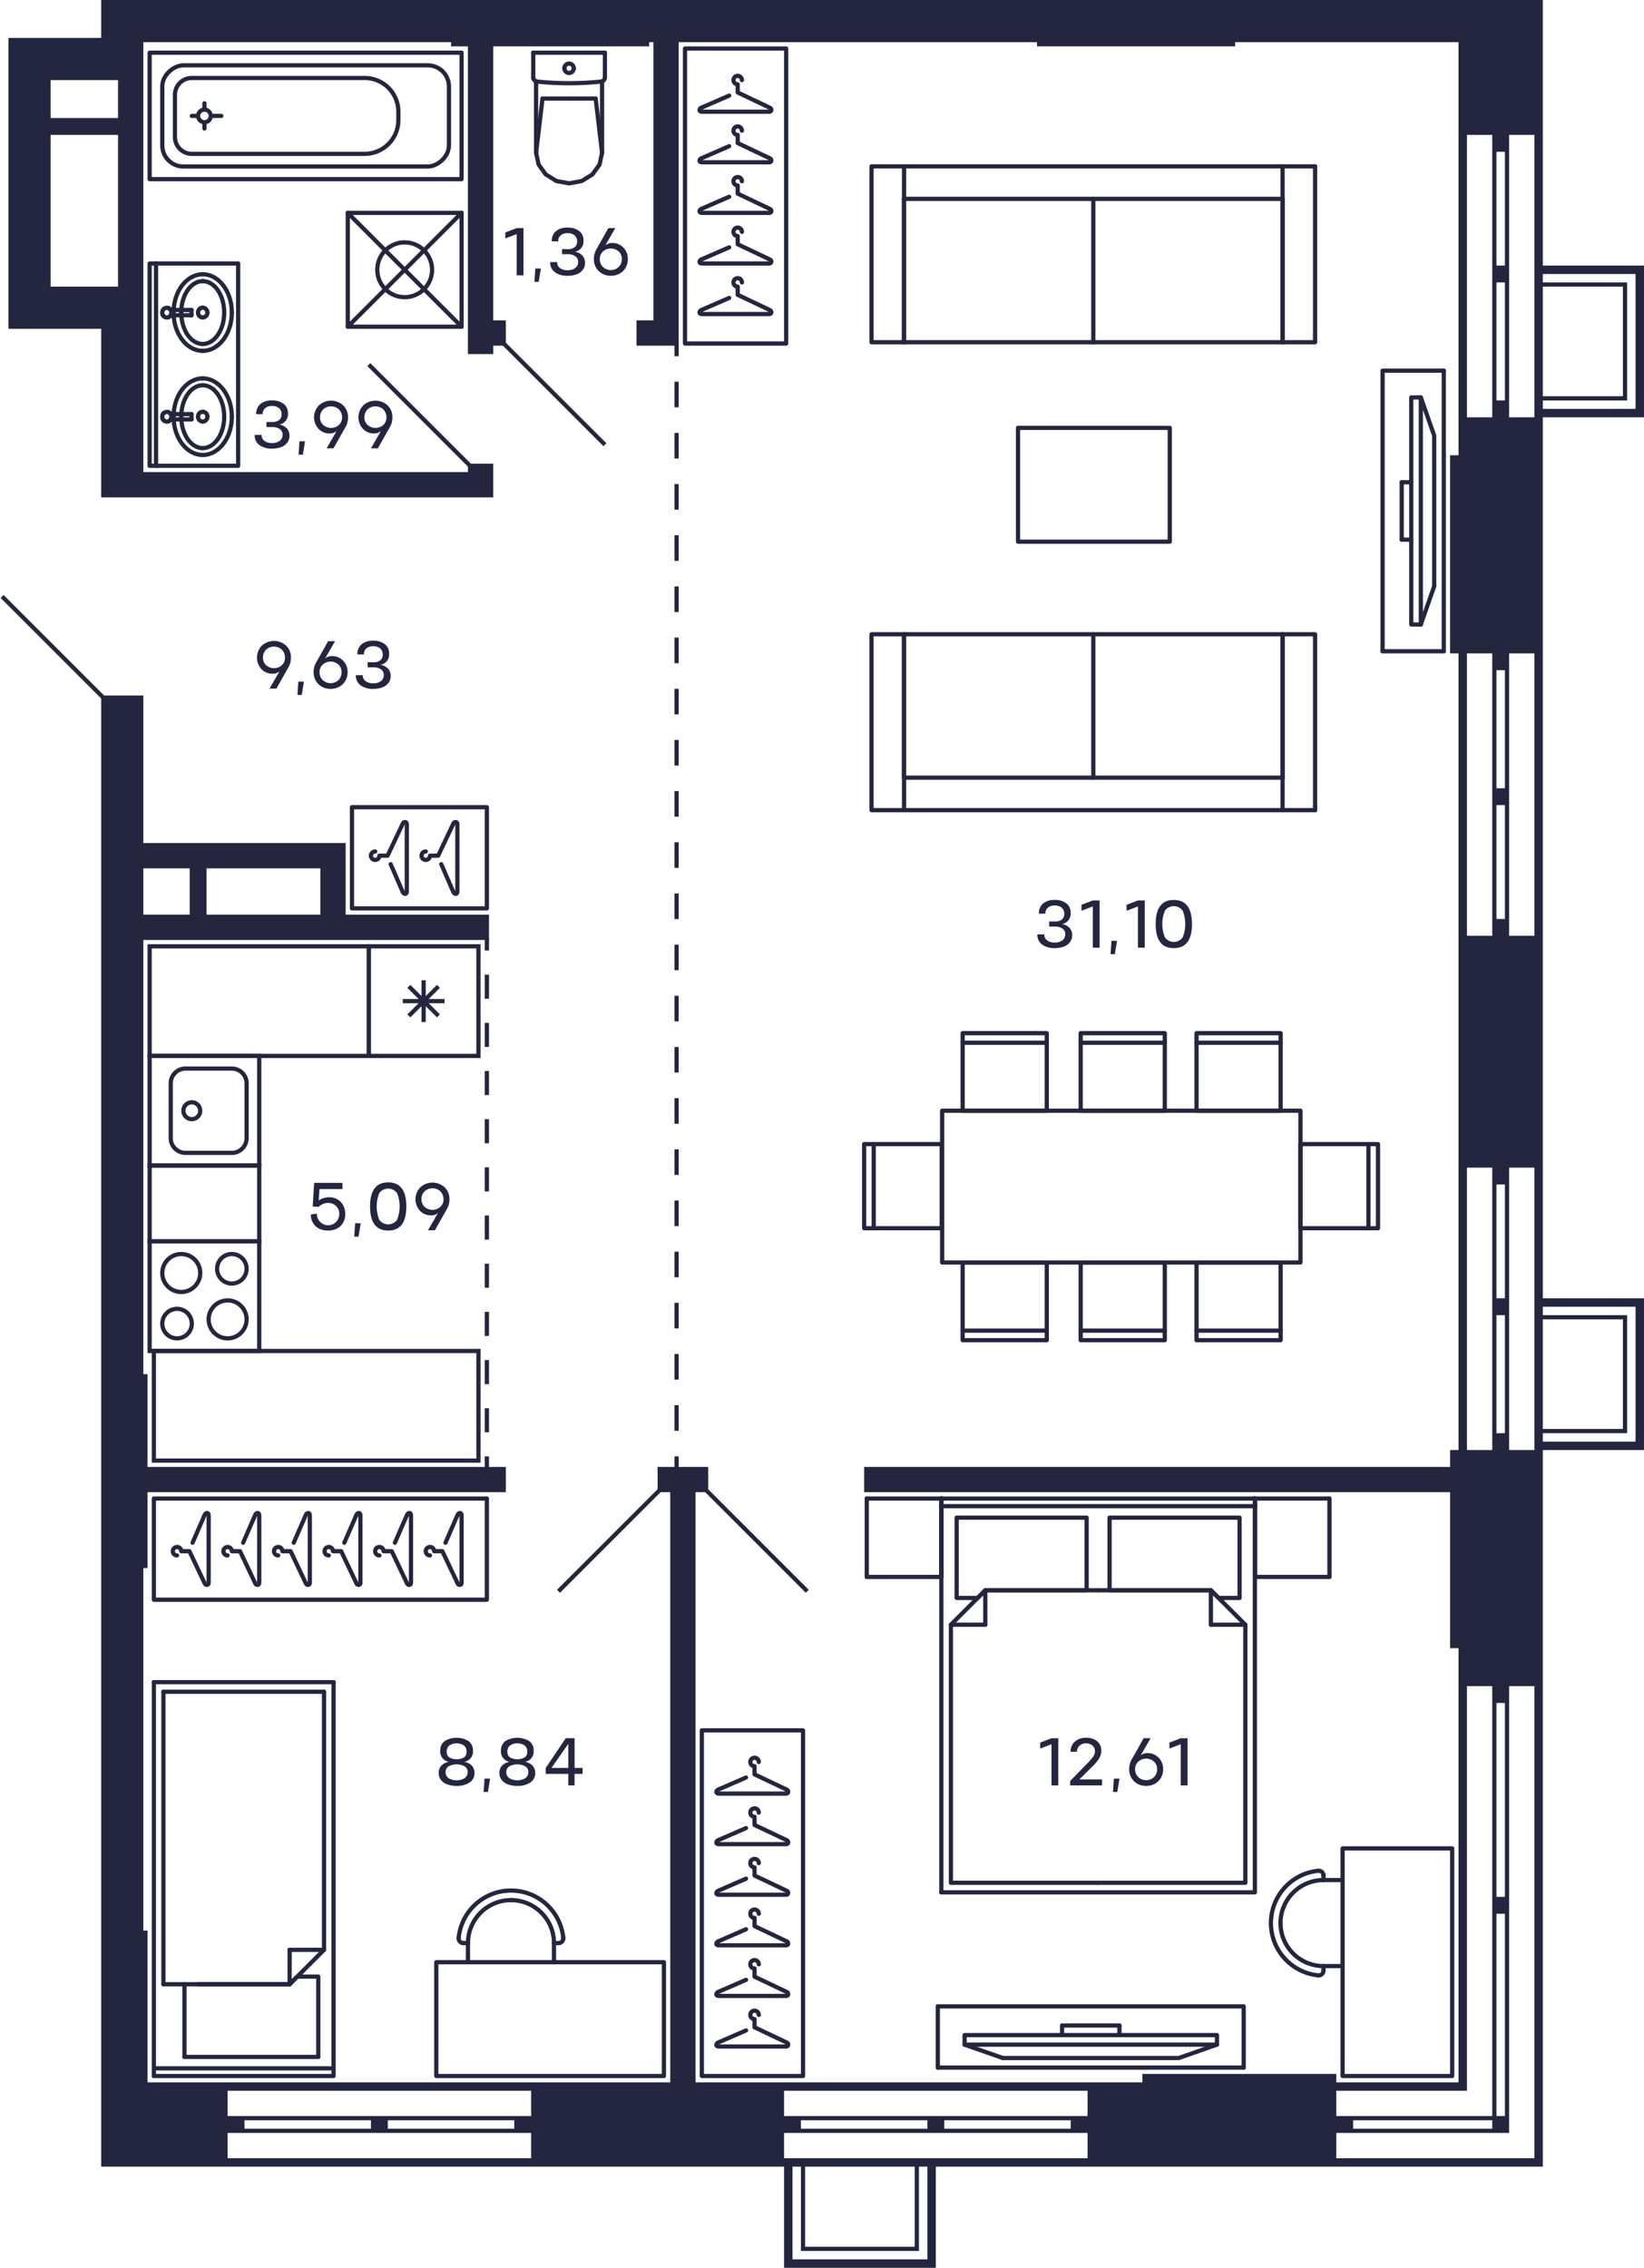 <svg xmlns="http://www.w3.org/2000/svg" width="390" height="538" viewBox="0 0 390 538">
  <title>C-1-2_9-15fl_1_m</title>
  <g id="Слой_2" data-name="Слой 2">
    <g id="C-1-2_9-15fl_1_m">
      <g id="m">
        <g>
          <rect x="83.5" y="191.5" width="32" height="24" fill="none" stroke="#24263e" stroke-linecap="round" stroke-linejoin="round"/>
          <path d="M104.681,205.021,107.5,211.5c.235.657.969.817,1,0v-16c0-.577-.757-.7-1,0l-3.562,7.5H102a1,1,0,1,1-1-1" fill="none" stroke="#24263e" stroke-linecap="round" stroke-linejoin="round"/>
          <path d="M92.681,205.021,95.5,211.5c.235.657.969.817,1,0v-16c0-.577-.757-.7-1,0L91.938,203H90a1,1,0,1,1-1-1" fill="none" stroke="#24263e" stroke-linecap="round" stroke-linejoin="round"/>
        </g>
        <g>
          <rect x="166.5" y="410.5" width="24" height="82" fill="none" stroke="#24263e" stroke-linecap="round" stroke-linejoin="round"/>
          <path d="M176.979,457.681,170.5,460.5c-.657.235-.817.969,0,1h16c.577,0,.7-.757,0-1l-7.5-3.562V455a1,1,0,1,1,1-1" fill="none" stroke="#24263e" stroke-linecap="round" stroke-linejoin="round"/>
          <path d="M176.979,445.681,170.5,448.5c-.657.235-.817.969,0,1h16c.577,0,.7-.757,0-1l-7.5-3.562V443a1,1,0,1,1,1-1" fill="none" stroke="#24263e" stroke-linecap="round" stroke-linejoin="round"/>
          <path d="M176.979,481.681,170.5,484.5c-.657.235-.817.969,0,1h16c.577,0,.7-.757,0-1l-7.5-3.562V479a1,1,0,1,1,1-1" fill="none" stroke="#24263e" stroke-linecap="round" stroke-linejoin="round"/>
          <path d="M176.979,469.681,170.5,472.5c-.657.235-.817.969,0,1h16c.577,0,.7-.757,0-1l-7.5-3.562V467a1,1,0,1,1,1-1" fill="none" stroke="#24263e" stroke-linecap="round" stroke-linejoin="round"/>
          <path d="M176.979,433.681,170.5,436.5c-.657.235-.817.969,0,1h16c.577,0,.7-.757,0-1l-7.5-3.562V431a1,1,0,1,1,1-1" fill="none" stroke="#24263e" stroke-linecap="round" stroke-linejoin="round"/>
          <path d="M176.979,421.681,170.5,424.5c-.657.235-.816.969,0,1h16c.577,0,.7-.757,0-1l-7.5-3.562V419a1,1,0,1,1,1-1" fill="none" stroke="#24263e" stroke-linecap="round" stroke-linejoin="round"/>
        </g>
        <g>
          <rect x="162.5" y="11.5" width="24" height="70" fill="none" stroke="#24263e" stroke-linecap="round" stroke-linejoin="round"/>
          <path d="M172.979,46.681,166.5,49.5c-.657.235-.817.969,0,1h16c.577,0,.7-.757,0-1L175,45.938V44a1,1,0,1,1,1-1" fill="none" stroke="#24263e" stroke-linecap="round" stroke-linejoin="round"/>
          <path d="M172.979,34.681,166.5,37.5c-.657.235-.817.969,0,1h16c.577,0,.7-.757,0-1L175,33.938V32a1,1,0,1,1,1-1" fill="none" stroke="#24263e" stroke-linecap="round" stroke-linejoin="round"/>
          <path d="M172.979,70.681,166.5,73.5c-.657.235-.817.969,0,1h16c.577,0,.7-.757,0-1L175,69.938V68a1,1,0,1,1,1-1" fill="none" stroke="#24263e" stroke-linecap="round" stroke-linejoin="round"/>
          <path d="M172.979,58.681,166.5,61.5c-.657.235-.817.969,0,1h16c.577,0,.7-.757,0-1L175,57.938V56a1,1,0,1,1,1-1" fill="none" stroke="#24263e" stroke-linecap="round" stroke-linejoin="round"/>
          <path d="M172.979,22.681,166.5,25.5c-.657.235-.817.969,0,1h16c.577,0,.7-.757,0-1L175,21.938V20a1,1,0,1,1,1-1" fill="none" stroke="#24263e" stroke-linecap="round" stroke-linejoin="round"/>
        </g>
        <g>
          <rect x="36.5" y="355.5" width="79" height="24" fill="none" stroke="#24263e" stroke-linecap="round" stroke-linejoin="round"/>
          <path d="M81.681,365.979,84.5,359.5c.235-.657.969-.817,1,0v16c0,.577-.757.7-1,0L80.938,368H79a1,1,0,1,0-1,1" fill="none" stroke="#24263e" stroke-linecap="round" stroke-linejoin="round"/>
          <path d="M69.681,365.979,72.5,359.5c.235-.657.969-.817,1,0v16c0,.577-.757.7-1,0L68.938,368H67a1,1,0,1,0-1,1" fill="none" stroke="#24263e" stroke-linecap="round" stroke-linejoin="round"/>
          <path d="M105.681,365.979,108.5,359.5c.235-.657.969-.817,1,0v16c0,.577-.757.7-1,0l-3.562-7.5H103a1,1,0,1,0-1,1" fill="none" stroke="#24263e" stroke-linecap="round" stroke-linejoin="round"/>
          <path d="M93.681,365.979,96.5,359.5c.235-.657.969-.817,1,0v16c0,.577-.757.7-1,0L92.938,368H91a1,1,0,1,0-1,1" fill="none" stroke="#24263e" stroke-linecap="round" stroke-linejoin="round"/>
          <path d="M57.681,365.979,60.5,359.5c.235-.657.969-.817,1,0v16c0,.577-.757.7-1,0L56.938,368H55a1,1,0,1,0-1,1" fill="none" stroke="#24263e" stroke-linecap="round" stroke-linejoin="round"/>
          <path d="M45.681,365.979,48.5,359.5c.235-.657.969-.816,1,0v16c0,.577-.757.7-1,0L44.938,368H43a1,1,0,1,0-1,1" fill="none" stroke="#24263e" stroke-linecap="round" stroke-linejoin="round"/>
        </g>
        <g>
          <line x1="233.741" y1="377.27" x2="233.741" y2="385.434" fill="none" stroke="#24263e" stroke-linecap="round" stroke-linejoin="round"/>
          <line x1="225.577" y1="385.434" x2="233.741" y2="385.434" fill="none" stroke="#24263e" stroke-linecap="round" stroke-linejoin="round"/>
          <polyline points="260.5 377.27 233.741 377.27 225.577 385.434 225.577 446.662 260.5 446.662" fill="none" stroke="#24263e" stroke-linecap="round" stroke-linejoin="round"/>
          <line x1="287.259" y1="377.27" x2="287.259" y2="385.434" fill="none" stroke="#24263e" stroke-linecap="round" stroke-linejoin="round"/>
          <line x1="295.423" y1="385.434" x2="287.259" y2="385.434" fill="none" stroke="#24263e" stroke-linecap="round" stroke-linejoin="round"/>
          <polyline points="260.5 446.662 295.423 446.662 295.423 385.434 287.259 377.27 260.5 377.27" fill="none" stroke="#24263e" stroke-linecap="round" stroke-linejoin="round"/>
          <polyline points="257.779 377.27 257.779 360.035 226.938 360.035 226.938 379.084 231.927 379.084 233.741 377.27 257.779 377.27" fill="none" stroke="#24263e" stroke-linecap="round" stroke-linejoin="round"/>
          <polyline points="287.259 377.27 289.073 379.084 294.062 379.084 294.062 360.035 263.221 360.035 263.221 377.27 287.259 377.27" fill="none" stroke="#24263e" stroke-linecap="round" stroke-linejoin="round"/>
          <line x1="205.621" y1="374.095" x2="205.621" y2="355.5" fill="none" stroke="#24263e" stroke-linecap="round" stroke-linejoin="round"/>
          <line x1="205.621" y1="374.095" x2="223.309" y2="374.095" fill="none" stroke="#24263e" stroke-linecap="round" stroke-linejoin="round"/>
          <line x1="223.309" y1="374.095" x2="223.309" y2="355.5" fill="none" stroke="#24263e" stroke-linecap="round" stroke-linejoin="round"/>
          <line x1="223.309" y1="355.5" x2="205.621" y2="355.5" fill="none" stroke="#24263e" stroke-linecap="round" stroke-linejoin="round"/>
          <line x1="297.691" y1="374.095" x2="297.691" y2="355.5" fill="none" stroke="#24263e" stroke-linecap="round" stroke-linejoin="round"/>
          <line x1="297.691" y1="374.095" x2="315.379" y2="374.095" fill="none" stroke="#24263e" stroke-linecap="round" stroke-linejoin="round"/>
          <line x1="315.379" y1="374.095" x2="315.379" y2="355.5" fill="none" stroke="#24263e" stroke-linecap="round" stroke-linejoin="round"/>
          <line x1="315.379" y1="355.5" x2="297.691" y2="355.5" fill="none" stroke="#24263e" stroke-linecap="round" stroke-linejoin="round"/>
          <line x1="223.309" y1="374.095" x2="223.309" y2="355.5" fill="none" stroke="#24263e" stroke-linecap="round" stroke-linejoin="round"/>
          <line x1="297.691" y1="355.5" x2="297.691" y2="374.095" fill="none" stroke="#24263e" stroke-linecap="round" stroke-linejoin="round"/>
          <polyline points="297.691 355.5 297.691 448.93 223.309 448.93" fill="none" stroke="#24263e" stroke-linecap="round" stroke-linejoin="round"/>
          <line x1="223.309" y1="448.93" x2="223.309" y2="355.5" fill="none" stroke="#24263e" stroke-linecap="round" stroke-linejoin="round"/>
          <line x1="223.309" y1="355.5" x2="297.691" y2="355.5" fill="none" stroke="#24263e" stroke-linecap="round" stroke-linejoin="round"/>
          <line x1="297.783" y1="357.314" x2="223.217" y2="357.314" fill="none" stroke="#24263e" stroke-linecap="round" stroke-linejoin="round"/>
        </g>
        <g>
          <line x1="334.79" y1="114.413" x2="332.522" y2="114.413" fill="none" stroke="#24263e" stroke-linecap="round" stroke-linejoin="round"/>
          <line x1="340.232" y1="139.079" x2="337.058" y2="148.15" fill="none" stroke="#24263e" stroke-linecap="round" stroke-linejoin="round"/>
          <polyline points="340.232 139.079 340.232 103.354 337.057 94.283" fill="none" stroke="#24263e" stroke-linecap="round" stroke-linejoin="round"/>
          <polyline points="334.79 94.283 334.79 148.15 337.058 148.15 337.057 94.283 334.79 94.283" fill="none" stroke="#24263e" stroke-linecap="round" stroke-linejoin="round"/>
          <line x1="342.5" y1="154.5" x2="327.987" y2="154.5" fill="none" stroke="#24263e" stroke-linecap="round" stroke-linejoin="round"/>
          <polyline points="327.987 154.5 327.987 87.933 342.5 87.933" fill="none" stroke="#24263e" stroke-linecap="round" stroke-linejoin="round"/>
          <line x1="342.5" y1="87.933" x2="342.5" y2="154.5" fill="none" stroke="#24263e" stroke-linecap="round" stroke-linejoin="round"/>
          <line x1="332.522" y1="114.413" x2="332.522" y2="128.02" fill="none" stroke="#24263e" stroke-linecap="round" stroke-linejoin="round"/>
          <line x1="334.79" y1="128.02" x2="332.522" y2="128.02" fill="none" stroke="#24263e" stroke-linecap="round" stroke-linejoin="round"/>
        </g>
        <g>
          <line x1="265.56" y1="482.79" x2="265.56" y2="480.522" fill="none" stroke="#24263e" stroke-linecap="round" stroke-linejoin="round"/>
          <line x1="237.894" y1="488.232" x2="228.823" y2="485.058" fill="none" stroke="#24263e" stroke-linecap="round" stroke-linejoin="round"/>
          <polyline points="237.894 488.232 279.62 488.232 288.691 485.057" fill="none" stroke="#24263e" stroke-linecap="round" stroke-linejoin="round"/>
          <polyline points="288.691 482.79 228.823 482.79 228.823 485.058 288.691 485.057 288.691 482.79" fill="none" stroke="#24263e" stroke-linecap="round" stroke-linejoin="round"/>
          <line x1="222.473" y1="490.5" x2="222.473" y2="475.987" fill="none" stroke="#24263e" stroke-linecap="round" stroke-linejoin="round"/>
          <polyline points="222.473 475.987 295.04 475.987 295.04 490.5" fill="none" stroke="#24263e" stroke-linecap="round" stroke-linejoin="round"/>
          <line x1="295.04" y1="490.5" x2="222.473" y2="490.5" fill="none" stroke="#24263e" stroke-linecap="round" stroke-linejoin="round"/>
          <line x1="265.56" y1="480.522" x2="251.954" y2="480.522" fill="none" stroke="#24263e" stroke-linecap="round" stroke-linejoin="round"/>
          <line x1="251.954" y1="482.79" x2="251.954" y2="480.522" fill="none" stroke="#24263e" stroke-linecap="round" stroke-linejoin="round"/>
        </g>
        <g>
          <line x1="36.5" y1="399.07" x2="36.5" y2="492.5" fill="none" stroke="#24263e" stroke-linecap="round" stroke-linejoin="round"/>
          <polyline points="36.5 492.5 79.133 492.5 79.133 399.07" fill="none" stroke="#24263e" stroke-linecap="round" stroke-linejoin="round"/>
          <line x1="38.768" y1="470.73" x2="68.702" y2="470.73" fill="none" stroke="#24263e" stroke-linecap="round" stroke-linejoin="round"/>
          <line x1="38.768" y1="470.73" x2="38.768" y2="401.338" fill="none" stroke="#24263e" stroke-linecap="round" stroke-linejoin="round"/>
          <line x1="76.865" y1="401.338" x2="76.865" y2="462.566" fill="none" stroke="#24263e" stroke-linecap="round" stroke-linejoin="round"/>
          <line x1="68.702" y1="470.73" x2="46.932" y2="470.73" fill="none" stroke="#24263e" stroke-linecap="round" stroke-linejoin="round"/>
          <line x1="78.409" y1="490.686" x2="36.591" y2="490.686" fill="none" stroke="#24263e" stroke-linecap="round" stroke-linejoin="round"/>
          <line x1="75.505" y1="487.965" x2="43.757" y2="487.965" fill="none" stroke="#24263e" stroke-linecap="round" stroke-linejoin="round"/>
          <line x1="68.702" y1="470.73" x2="68.702" y2="462.566" fill="none" stroke="#24263e" stroke-linecap="round" stroke-linejoin="round"/>
          <line x1="76.865" y1="462.566" x2="68.702" y2="462.566" fill="none" stroke="#24263e" stroke-linecap="round" stroke-linejoin="round"/>
          <line x1="76.865" y1="462.566" x2="68.702" y2="470.73" fill="none" stroke="#24263e" stroke-linecap="round" stroke-linejoin="round"/>
          <polyline points="68.702 470.73 70.516 468.916 75.505 468.916 75.505 487.965" fill="none" stroke="#24263e" stroke-linecap="round" stroke-linejoin="round"/>
          <line x1="43.757" y1="487.965" x2="43.757" y2="470.73" fill="none" stroke="#24263e" stroke-linecap="round" stroke-linejoin="round"/>
          <polyline points="38.768 401.338 41.035 401.338 76.865 401.338" fill="none" stroke="#24263e" stroke-linecap="round" stroke-linejoin="round"/>
          <line x1="79.133" y1="399.07" x2="36.5" y2="399.07" fill="none" stroke="#24263e" stroke-linecap="round" stroke-linejoin="round"/>
        </g>
        <g>
          <path d="M121.217,450.769a10.2,10.2,0,0,0-10.2,10.2" fill="none" stroke="#24263e" stroke-linecap="round" stroke-linejoin="round"/>
          <path d="M131.421,460.973a10.2,10.2,0,0,0-10.2-10.2" fill="none" stroke="#24263e" stroke-linecap="round" stroke-linejoin="round"/>
          <line x1="111.012" y1="460.973" x2="111.012" y2="465.5" fill="none" stroke="#24263e" stroke-linecap="round" stroke-linejoin="round"/>
          <line x1="131.421" y1="465.5" x2="131.421" y2="460.973" fill="none" stroke="#24263e" stroke-linecap="round" stroke-linejoin="round"/>
          <path d="M109.84,460.967a1.166,1.166,0,0,0,.118.006" fill="none" stroke="#24263e" stroke-linecap="round" stroke-linejoin="round"/>
          <path d="M108.809,459.7a1.155,1.155,0,0,0,1.031,1.266" fill="none" stroke="#24263e" stroke-linecap="round" stroke-linejoin="round"/>
          <line x1="109.958" y1="460.973" x2="111.012" y2="460.973" fill="none" stroke="#24263e" stroke-linecap="round" stroke-linejoin="round"/>
          <path d="M133.63,459.818a1.146,1.146,0,0,0-.006-.117" fill="none" stroke="#24263e" stroke-linecap="round" stroke-linejoin="round"/>
          <path d="M132.475,460.973a1.155,1.155,0,0,0,1.155-1.155" fill="none" stroke="#24263e" stroke-linecap="round" stroke-linejoin="round"/>
          <line x1="131.421" y1="460.973" x2="132.475" y2="460.973" fill="none" stroke="#24263e" stroke-linecap="round" stroke-linejoin="round"/>
          <path d="M119.944,448.566A12.474,12.474,0,0,0,108.809,459.7" fill="none" stroke="#24263e" stroke-linecap="round" stroke-linejoin="round"/>
          <path d="M119.944,448.566a12.472,12.472,0,0,1,13.68,11.135" fill="none" stroke="#24263e" stroke-linecap="round" stroke-linejoin="round"/>
          <polyline points="103.5 465.5 157.5 465.5 157.5 492.5 103.5 492.5 103.5 465.5" fill="none" stroke="#24263e" stroke-linecap="round" stroke-linejoin="round"/>
        </g>
        <g>
          <path d="M303.769,456.217a10.2,10.2,0,0,1,10.2-10.2" fill="none" stroke="#24263e" stroke-linecap="round" stroke-linejoin="round"/>
          <path d="M313.973,466.421a10.2,10.2,0,0,1-10.2-10.2" fill="none" stroke="#24263e" stroke-linecap="round" stroke-linejoin="round"/>
          <line x1="313.973" y1="446.012" x2="318.5" y2="446.012" fill="none" stroke="#24263e" stroke-linecap="round" stroke-linejoin="round"/>
          <line x1="318.5" y1="466.421" x2="313.973" y2="466.421" fill="none" stroke="#24263e" stroke-linecap="round" stroke-linejoin="round"/>
          <path d="M313.967,444.84a1.166,1.166,0,0,1,.006.118" fill="none" stroke="#24263e" stroke-linecap="round" stroke-linejoin="round"/>
          <path d="M312.7,443.809a1.155,1.155,0,0,1,1.266,1.031" fill="none" stroke="#24263e" stroke-linecap="round" stroke-linejoin="round"/>
          <line x1="313.973" y1="444.958" x2="313.973" y2="446.012" fill="none" stroke="#24263e" stroke-linecap="round" stroke-linejoin="round"/>
          <path d="M312.818,468.63a1.146,1.146,0,0,1-.117-.006" fill="none" stroke="#24263e" stroke-linecap="round" stroke-linejoin="round"/>
          <path d="M313.973,467.475a1.155,1.155,0,0,1-1.155,1.155" fill="none" stroke="#24263e" stroke-linecap="round" stroke-linejoin="round"/>
          <line x1="313.973" y1="466.421" x2="313.973" y2="467.475" fill="none" stroke="#24263e" stroke-linecap="round" stroke-linejoin="round"/>
          <path d="M301.566,454.944A12.474,12.474,0,0,1,312.7,443.809" fill="none" stroke="#24263e" stroke-linecap="round" stroke-linejoin="round"/>
          <path d="M301.566,454.944a12.472,12.472,0,0,0,11.135,13.68" fill="none" stroke="#24263e" stroke-linecap="round" stroke-linejoin="round"/>
          <polyline points="318.5 438.5 318.5 492.5 344.5 492.5 344.5 438.5 318.5 438.5" fill="none" stroke="#24263e" stroke-linecap="round" stroke-linejoin="round"/>
        </g>
        <g>
          <line x1="207.268" y1="291.379" x2="207.268" y2="271.423" fill="none" stroke="#24263e" stroke-linecap="round" stroke-linejoin="round"/>
          <polyline points="223.398 291.379 223.398 271.423 205 271.423 205 291.379 223.398 291.379" fill="none" stroke="#24263e" stroke-linecap="round" stroke-linejoin="round"/>
          <line x1="324.631" y1="291.379" x2="324.631" y2="271.423" fill="none" stroke="#24263e" stroke-linecap="round" stroke-linejoin="round"/>
          <polyline points="308.5 291.379 308.5 271.423 326.898 271.423 326.898 291.379 308.5 291.379" fill="none" stroke="#24263e" stroke-linecap="round" stroke-linejoin="round"/>
          <line x1="256.365" y1="315.673" x2="276.321" y2="315.673" fill="none" stroke="#24263e" stroke-linecap="round" stroke-linejoin="round"/>
          <polyline points="256.365 299.543 276.321 299.543 276.321 317.941 256.365 317.941 256.365 299.543" fill="none" stroke="#24263e" stroke-linecap="round" stroke-linejoin="round"/>
          <line x1="228.365" y1="315.673" x2="248.321" y2="315.673" fill="none" stroke="#24263e" stroke-linecap="round" stroke-linejoin="round"/>
          <polyline points="228.365 299.543 248.321 299.543 248.321 317.941 228.365 317.941 228.365 299.543" fill="none" stroke="#24263e" stroke-linecap="round" stroke-linejoin="round"/>
          <line x1="283.846" y1="315.673" x2="303.801" y2="315.673" fill="none" stroke="#24263e" stroke-linecap="round" stroke-linejoin="round"/>
          <polyline points="283.846 299.543 303.801 299.543 303.801 317.941 283.846 317.941 283.846 299.543" fill="none" stroke="#24263e" stroke-linecap="round" stroke-linejoin="round"/>
          <line x1="256.365" y1="247.369" x2="276.321" y2="247.369" fill="none" stroke="#24263e" stroke-linecap="round" stroke-linejoin="round"/>
          <polyline points="256.365 263.5 276.321 263.5 276.321 245.102 256.365 245.102 256.365 263.5" fill="none" stroke="#24263e" stroke-linecap="round" stroke-linejoin="round"/>
          <line x1="228.365" y1="247.369" x2="248.321" y2="247.369" fill="none" stroke="#24263e" stroke-linecap="round" stroke-linejoin="round"/>
          <polyline points="228.365 263.5 248.321 263.5 248.321 245.102 228.365 245.102 228.365 263.5" fill="none" stroke="#24263e" stroke-linecap="round" stroke-linejoin="round"/>
          <line x1="283.846" y1="247.369" x2="303.801" y2="247.369" fill="none" stroke="#24263e" stroke-linecap="round" stroke-linejoin="round"/>
          <polyline points="283.846 263.5 303.801 263.5 303.801 245.102 283.846 245.102 283.846 263.5" fill="none" stroke="#24263e" stroke-linecap="round" stroke-linejoin="round"/>
          <rect x="223.5" y="263.5" width="85" height="36" fill="none" stroke="#24263e" stroke-linecap="round" stroke-linejoin="round"/>
        </g>
        <rect x="241.5" y="101.5" width="36" height="27" fill="none" stroke="#24263e" stroke-linecap="round" stroke-linejoin="round"/>
        <g>
          <line x1="304.264" y1="81.196" x2="214.462" y2="81.196" fill="none" stroke="#24263e" stroke-linecap="round" stroke-linejoin="round"/>
          <line x1="259.363" y1="81.196" x2="259.363" y2="47.18" fill="none" stroke="#24263e" stroke-linecap="round" stroke-linejoin="round"/>
          <line x1="214.462" y1="47.18" x2="304.264" y2="47.18" fill="none" stroke="#24263e" stroke-linecap="round" stroke-linejoin="round"/>
          <line x1="304.264" y1="81.196" x2="304.264" y2="47.18" fill="none" stroke="#24263e" stroke-linecap="round" stroke-linejoin="round"/>
          <polyline points="311.974 39.47 311.974 81.196 304.264 81.196 304.264 39.47" fill="none" stroke="#24263e" stroke-linecap="round" stroke-linejoin="round"/>
          <line x1="214.462" y1="81.196" x2="214.462" y2="47.18" fill="none" stroke="#24263e" stroke-linecap="round" stroke-linejoin="round"/>
          <polyline points="311.974 39.47 206.752 39.47 206.752 81.196 214.462 81.196 214.462 39.47" fill="none" stroke="#24263e" stroke-linecap="round" stroke-linejoin="round"/>
        </g>
        <g>
          <line x1="304.264" y1="150.47" x2="214.462" y2="150.47" fill="none" stroke="#24263e" stroke-linecap="round" stroke-linejoin="round"/>
          <line x1="259.363" y1="150.47" x2="259.363" y2="184.486" fill="none" stroke="#24263e" stroke-linecap="round" stroke-linejoin="round"/>
          <line x1="214.462" y1="184.486" x2="304.264" y2="184.486" fill="none" stroke="#24263e" stroke-linecap="round" stroke-linejoin="round"/>
          <line x1="304.264" y1="150.47" x2="304.264" y2="184.486" fill="none" stroke="#24263e" stroke-linecap="round" stroke-linejoin="round"/>
          <polyline points="311.974 192.196 311.974 150.47 304.264 150.47 304.264 192.196" fill="none" stroke="#24263e" stroke-linecap="round" stroke-linejoin="round"/>
          <line x1="214.462" y1="150.47" x2="214.462" y2="184.486" fill="none" stroke="#24263e" stroke-linecap="round" stroke-linejoin="round"/>
          <polyline points="311.974 192.196 206.752 192.196 206.752 150.47 214.462 150.47 214.462 192.196" fill="none" stroke="#24263e" stroke-linecap="round" stroke-linejoin="round"/>
        </g>
      </g>
      <g id="sant">
        <g>
          <path d="M61,295v25H36V295H61m1-1H35v27H62V294Z" fill="#24263d"/>
          <path d="M42,311a3,3,0,1,1-3,3,3,3,0,0,1,3-3m0-1a4,4,0,1,0,4,4,4,4,0,0,0-4-4Z" fill="#24263d"/>
          <path d="M55,298a3,3,0,1,1-3,3,3,3,0,0,1,3-3m0-1a4,4,0,1,0,4,4,4,4,0,0,0-4-4Z" fill="#24263d"/>
          <path d="M54,309a4,4,0,1,1-4,4,4,4,0,0,1,4-4m0-1a5,5,0,1,0,5,5,5,5,0,0,0-5-5Z" fill="#24263d"/>
          <path d="M43,298a4,4,0,1,1-4,4,4,4,0,0,1,4-4m0-1a5,5,0,1,0,5,5,5,5,0,0,0-5-5Z" fill="#24263d"/>
        </g>
        <g>
          <path d="M61,251v25H36V251H61m1-1H35v27H62V250Z" fill="#24263d"/>
          <path d="M55,254a3,3,0,0,1,3,3v13a3,3,0,0,1-3,3H44a3,3,0,0,1-3-3V257a3,3,0,0,1,3-3H55m0-1H44a4,4,0,0,0-4,4v13a4,4,0,0,0,4,4H55a4,4,0,0,0,4-4V257a4,4,0,0,0-4-4Z" fill="#24263d"/>
          <circle cx="45.5" cy="263.5" r="2" fill="none" stroke="#24263d" stroke-miterlimit="10"/>
        </g>
        <g>
          <path d="M113,225v25H88V225h25m1-1H87v27h27V224Z" fill="#24263d"/>
          <line x1="97" y1="234" x2="104" y2="241" fill="none" stroke="#24263d" stroke-miterlimit="10"/>
          <line x1="104" y1="234" x2="97" y2="241" fill="none" stroke="#24263d" stroke-miterlimit="10"/>
          <line x1="95.55" y1="237.5" x2="105.45" y2="237.5" fill="none" stroke="#24263d" stroke-miterlimit="10"/>
          <line x1="100.5" y1="232.55" x2="100.5" y2="242.45" fill="none" stroke="#24263d" stroke-miterlimit="10"/>
        </g>
        <path d="M87,225v25H36V225H87m1-1H35v27H88V224Z" fill="#24263d"/>
        <path d="M113,321v25H37V321h76m1-1H36v27h78V320Z" fill="#24263d"/>
        <g>
          <line x1="135" y1="23.383" x2="141.303" y2="23.383" fill="none" stroke="#24263d" stroke-linecap="round" stroke-linejoin="round"/>
          <line x1="143.5" y1="12.5" x2="143.5" y2="18.365" fill="none" stroke="#24263d" stroke-linecap="round" stroke-linejoin="round"/>
          <polyline points="142.826 36.271 142.231 39.037 140.534 41.383 137.995 42.95 135 43.5 132.005 42.95 129.466 41.383 127.769 39.037 127.174 36.271" fill="none" stroke="#24263d" stroke-linecap="round" stroke-linejoin="round"/>
          <line x1="126.5" y1="12.5" x2="126.5" y2="18.365" fill="none" stroke="#24263d" stroke-linecap="round" stroke-linejoin="round"/>
          <polyline points="143.5 18.365 143.484 18.545 143.435 18.718 143.355 18.88 143.248 19.024 143.116 19.147 142.964 19.244 142.797 19.311 142.621 19.347" fill="none" stroke="#24263d" stroke-linecap="round" stroke-linejoin="round"/>
          <line x1="127.174" y1="19.302" x2="127.174" y2="36.271" fill="none" stroke="#24263d" stroke-linecap="round" stroke-linejoin="round"/>
          <polyline points="142.621 19.347 140.721 19.522 138.818 19.647 136.912 19.722 135.004 19.748 133.097 19.723 131.191 19.648 129.288 19.523 127.388 19.348" fill="none" stroke="#24263d" stroke-linecap="round" stroke-linejoin="round"/>
          <line x1="142.826" y1="36.25" x2="141.303" y2="23.383" fill="none" stroke="#24263d" stroke-linecap="round" stroke-linejoin="round"/>
          <line x1="127.174" y1="36.25" x2="128.697" y2="23.383" fill="none" stroke="#24263d" stroke-linecap="round" stroke-linejoin="round"/>
          <line x1="135" y1="23.383" x2="128.697" y2="23.383" fill="none" stroke="#24263d" stroke-linecap="round" stroke-linejoin="round"/>
          <line x1="142.826" y1="19.311" x2="142.826" y2="36.271" fill="none" stroke="#24263d" stroke-linecap="round" stroke-linejoin="round"/>
          <polyline points="127.388 19.348 127.21 19.313 127.042 19.247 126.888 19.15 126.755 19.028 126.646 18.883 126.566 18.72 126.517 18.546 126.5 18.365" fill="none" stroke="#24263d" stroke-linecap="round" stroke-linejoin="round"/>
          <line x1="143.5" y1="12.5" x2="126.5" y2="12.5" fill="none" stroke="#24263d" stroke-linecap="round" stroke-linejoin="round"/>
          <path d="M135,17.309a1.113,1.113,0,0,1-1.118-1.108" fill="none" stroke="#24263d" stroke-linecap="round" stroke-linejoin="round"/>
          <path d="M136.118,16.2A1.113,1.113,0,0,1,135,17.309" fill="none" stroke="#24263d" stroke-linecap="round" stroke-linejoin="round"/>
          <path d="M135,15.094a1.112,1.112,0,0,1,1.118,1.107" fill="none" stroke="#24263d" stroke-linecap="round" stroke-linejoin="round"/>
          <path d="M133.882,16.2A1.112,1.112,0,0,1,135,15.094" fill="none" stroke="#24263d" stroke-linecap="round" stroke-linejoin="round"/>
        </g>
        <g>
          <rect x="82.5" y="50.5" width="27" height="27" fill="none" stroke="#24263d" stroke-linecap="round" stroke-linejoin="round" transform="translate(192 128) rotate(180)"/>
          <circle cx="96" cy="64" r="6.5" fill="none" stroke="#24263d" stroke-linecap="round" stroke-linejoin="round"/>
          <line x1="109.5" y1="50.5" x2="82.5" y2="77.5" fill="none" stroke="#24263d" stroke-linecap="round" stroke-linejoin="round"/>
          <line x1="109.5" y1="77.5" x2="82.5" y2="50.5" fill="none" stroke="#24263d" stroke-linecap="round" stroke-linejoin="round"/>
        </g>
        <g>
          <circle cx="48.5" cy="27.5" r="1.5" fill="none" stroke="#24263d" stroke-linecap="round" stroke-linejoin="round"/>
          <rect x="57.5" y="-9.5" width="30" height="74" fill="none" stroke="#24263d" stroke-linecap="round" stroke-linejoin="round" transform="translate(45 100) rotate(-90)"/>
          <line x1="46.5" y1="27.5" x2="45.5" y2="27.5" fill="none" stroke="#24263d" stroke-linecap="round" stroke-linejoin="round"/>
          <line x1="50.5" y1="27.5" x2="52.5" y2="27.5" fill="none" stroke="#24263d" stroke-linecap="round" stroke-linejoin="round"/>
          <line x1="48.5" y1="25.5" x2="48.5" y2="24.5" fill="none" stroke="#24263d" stroke-linecap="round" stroke-linejoin="round"/>
          <line x1="48.5" y1="29.5" x2="48.5" y2="30.5" fill="none" stroke="#24263d" stroke-linecap="round" stroke-linejoin="round"/>
          <rect x="60.5" y="-6.5" width="24" height="68" rx="5" fill="none" stroke="#24263d" stroke-linecap="round" stroke-linejoin="round" transform="translate(45 100) rotate(-90)"/>
          <path d="M63,1H73a4,4,0,0,1,4,4V46a8,8,0,0,1-8,8H67a8,8,0,0,1-8-8V5A4,4,0,0,1,63,1Z" transform="translate(40.5 95.5) rotate(-90)" fill="none" stroke="#24263d" stroke-linecap="round" stroke-linejoin="round"/>
        </g>
        <g>
          <path d="M49.2,98.85a1.14,1.14,0,0,0-1.112-1.166" fill="none" stroke="#24263d" stroke-linecap="round" stroke-linejoin="round"/>
          <path d="M48.092,100.015A1.14,1.14,0,0,0,49.2,98.85" fill="none" stroke="#24263d" stroke-linecap="round" stroke-linejoin="round"/>
          <path d="M46.98,98.85a1.14,1.14,0,0,0,1.112,1.165" fill="none" stroke="#24263d" stroke-linecap="round" stroke-linejoin="round"/>
          <path d="M48.092,97.684A1.14,1.14,0,0,0,46.98,98.85" fill="none" stroke="#24263d" stroke-linecap="round" stroke-linejoin="round"/>
          <polyline points="45.432 99.496 45.432 99.448 45.432 99.312 45.432 99.109 45.432 98.869 45.432 98.629 45.432 98.426 45.432 98.29 45.432 98.242" fill="none" stroke="#24263d" stroke-linecap="round" stroke-linejoin="round"/>
          <path d="M53.188,98.85c0-4.119-2.282-7.457-5.1-7.457" fill="none" stroke="#24263d" stroke-linecap="round" stroke-linejoin="round"/>
          <path d="M48.092,106.306c2.814,0,5.1-3.339,5.1-7.456" fill="none" stroke="#24263d" stroke-linecap="round" stroke-linejoin="round"/>
          <path d="M43,98.85c0,4.117,2.281,7.456,5.1,7.456" fill="none" stroke="#24263d" stroke-linecap="round" stroke-linejoin="round"/>
          <path d="M48.092,91.393c-2.815,0-5.1,3.338-5.1,7.457" fill="none" stroke="#24263d" stroke-linecap="round" stroke-linejoin="round"/>
          <path d="M55,98.85c0-5.019-3.1-9.088-6.913-9.088" fill="none" stroke="#24263d" stroke-linecap="round" stroke-linejoin="round"/>
          <path d="M48.089,107.937c3.818,0,6.913-4.069,6.913-9.087" fill="none" stroke="#24263d" stroke-linecap="round" stroke-linejoin="round"/>
          <path d="M41.176,98.85c0,5.018,3.095,9.087,6.913,9.087" fill="none" stroke="#24263d" stroke-linecap="round" stroke-linejoin="round"/>
          <path d="M48.089,89.762c-3.818,0-6.913,4.069-6.913,9.088" fill="none" stroke="#24263d" stroke-linecap="round" stroke-linejoin="round"/>
          <rect x="35.5" y="62.5" width="21" height="48" fill="none" stroke="#24263d" stroke-linecap="round" stroke-linejoin="round"/>
          <line x1="37.015" y1="110.5" x2="37.015" y2="62.5" fill="none" stroke="#24263d" stroke-linecap="round" stroke-linejoin="round"/>
          <polyline points="38.795 98.045 39.156 97.793 39.581 97.704 40.007 97.793" fill="none" stroke="#24263d" stroke-linecap="round" stroke-linejoin="round"/>
          <line x1="40.007" y1="97.793" x2="40.368" y2="98.045" fill="none" stroke="#24263d" stroke-linecap="round" stroke-linejoin="round"/>
          <line x1="38.554" y1="98.423" x2="38.795" y2="98.045" fill="none" stroke="#24263d" stroke-linecap="round" stroke-linejoin="round"/>
          <line x1="40.368" y1="98.045" x2="40.609" y2="98.423" fill="none" stroke="#24263d" stroke-linecap="round" stroke-linejoin="round"/>
          <line x1="45.432" y1="98.242" x2="40.493" y2="98.242" fill="none" stroke="#24263d" stroke-linecap="round" stroke-linejoin="round"/>
          <line x1="40.609" y1="98.423" x2="40.694" y2="98.869" fill="none" stroke="#24263d" stroke-linecap="round" stroke-linejoin="round"/>
          <polyline points="38.554 99.315 38.469 98.869 38.554 98.423" fill="none" stroke="#24263d" stroke-linecap="round" stroke-linejoin="round"/>
          <line x1="40.694" y1="98.869" x2="40.609" y2="99.315" fill="none" stroke="#24263d" stroke-linecap="round" stroke-linejoin="round"/>
          <line x1="40.609" y1="99.315" x2="40.368" y2="99.693" fill="none" stroke="#24263d" stroke-linecap="round" stroke-linejoin="round"/>
          <line x1="38.795" y1="99.693" x2="38.554" y2="99.315" fill="none" stroke="#24263d" stroke-linecap="round" stroke-linejoin="round"/>
          <line x1="45.432" y1="99.496" x2="40.493" y2="99.496" fill="none" stroke="#24263d" stroke-linecap="round" stroke-linejoin="round"/>
          <line x1="40.368" y1="99.693" x2="40.007" y2="99.945" fill="none" stroke="#24263d" stroke-linecap="round" stroke-linejoin="round"/>
          <polyline points="40.007 99.945 39.581 100.034 39.156 99.945 38.795 99.693" fill="none" stroke="#24263d" stroke-linecap="round" stroke-linejoin="round"/>
          <path d="M49.2,74.15a1.14,1.14,0,0,0-1.112-1.165" fill="none" stroke="#24263d" stroke-linecap="round" stroke-linejoin="round"/>
          <path d="M48.092,75.315A1.139,1.139,0,0,0,49.2,74.15" fill="none" stroke="#24263d" stroke-linecap="round" stroke-linejoin="round"/>
          <path d="M46.98,74.15a1.139,1.139,0,0,0,1.112,1.165" fill="none" stroke="#24263d" stroke-linecap="round" stroke-linejoin="round"/>
          <path d="M48.092,72.985A1.14,1.14,0,0,0,46.98,74.15" fill="none" stroke="#24263d" stroke-linecap="round" stroke-linejoin="round"/>
          <polyline points="45.432 74.797 45.432 74.749 45.432 74.613 45.432 74.41 45.432 74.17 45.432 73.93 45.432 73.727 45.432 73.591 45.432 73.543" fill="none" stroke="#24263d" stroke-linecap="round" stroke-linejoin="round"/>
          <path d="M53.188,74.15c0-4.118-2.282-7.456-5.1-7.456" fill="none" stroke="#24263d" stroke-linecap="round" stroke-linejoin="round"/>
          <path d="M48.092,81.607c2.814,0,5.1-3.338,5.1-7.457" fill="none" stroke="#24263d" stroke-linecap="round" stroke-linejoin="round"/>
          <path d="M43,74.15c0,4.119,2.281,7.457,5.1,7.457" fill="none" stroke="#24263d" stroke-linecap="round" stroke-linejoin="round"/>
          <path d="M48.092,66.694c-2.815,0-5.1,3.338-5.1,7.456" fill="none" stroke="#24263d" stroke-linecap="round" stroke-linejoin="round"/>
          <path d="M55,74.15c0-5.018-3.1-9.087-6.913-9.087" fill="none" stroke="#24263d" stroke-linecap="round" stroke-linejoin="round"/>
          <path d="M48.089,83.238c3.818,0,6.913-4.069,6.913-9.088" fill="none" stroke="#24263d" stroke-linecap="round" stroke-linejoin="round"/>
          <path d="M41.176,74.15c0,5.019,3.095,9.088,6.913,9.088" fill="none" stroke="#24263d" stroke-linecap="round" stroke-linejoin="round"/>
          <path d="M48.089,65.063c-3.818,0-6.913,4.069-6.913,9.087" fill="none" stroke="#24263d" stroke-linecap="round" stroke-linejoin="round"/>
          <polyline points="38.795 73.346 39.156 73.094 39.581 73.005 40.007 73.094" fill="none" stroke="#24263d" stroke-linecap="round" stroke-linejoin="round"/>
          <line x1="40.007" y1="73.094" x2="40.368" y2="73.346" fill="none" stroke="#24263d" stroke-linecap="round" stroke-linejoin="round"/>
          <line x1="38.554" y1="73.724" x2="38.795" y2="73.346" fill="none" stroke="#24263d" stroke-linecap="round" stroke-linejoin="round"/>
          <line x1="40.368" y1="73.346" x2="40.609" y2="73.724" fill="none" stroke="#24263d" stroke-linecap="round" stroke-linejoin="round"/>
          <line x1="45.432" y1="73.543" x2="40.493" y2="73.543" fill="none" stroke="#24263d" stroke-linecap="round" stroke-linejoin="round"/>
          <line x1="40.609" y1="73.724" x2="40.694" y2="74.17" fill="none" stroke="#24263d" stroke-linecap="round" stroke-linejoin="round"/>
          <polyline points="38.554 74.616 38.469 74.17 38.554 73.724" fill="none" stroke="#24263d" stroke-linecap="round" stroke-linejoin="round"/>
          <line x1="40.694" y1="74.17" x2="40.609" y2="74.616" fill="none" stroke="#24263d" stroke-linecap="round" stroke-linejoin="round"/>
          <line x1="40.609" y1="74.616" x2="40.368" y2="74.994" fill="none" stroke="#24263d" stroke-linecap="round" stroke-linejoin="round"/>
          <line x1="38.795" y1="74.994" x2="38.554" y2="74.616" fill="none" stroke="#24263d" stroke-linecap="round" stroke-linejoin="round"/>
          <line x1="45.432" y1="74.797" x2="40.493" y2="74.797" fill="none" stroke="#24263d" stroke-linecap="round" stroke-linejoin="round"/>
          <line x1="40.368" y1="74.994" x2="40.007" y2="75.246" fill="none" stroke="#24263d" stroke-linecap="round" stroke-linejoin="round"/>
          <polyline points="40.007 75.246 39.581 75.335 39.156 75.246 38.795 74.994" fill="none" stroke="#24263d" stroke-linecap="round" stroke-linejoin="round"/>
          <line x1="37.371" y1="110.5" x2="37.39" y2="110.489" fill="none" stroke="#24263d" stroke-linecap="round" stroke-linejoin="round"/>
        </g>
        <path d="M61,277v17H36V277H61m1-1H35v19H62V276Z" fill="#24263d"/>
      </g>
      <g id="d">
        <line x1="132.5" y1="377.5" x2="156.5" y2="353.5" fill="none" stroke="#24263f" stroke-miterlimit="10"/>
        <line x1="191.5" y1="377.5" x2="167.5" y2="353.5" fill="none" stroke="#24263f" stroke-miterlimit="10"/>
        <line x1="143.5" y1="105.5" x2="119.5" y2="81.5" fill="none" stroke="#24263f" stroke-miterlimit="10"/>
        <line x1="87.5" y1="86.5" x2="111.5" y2="110.5" fill="none" stroke="#24263f" stroke-miterlimit="10"/>
        <line x1="24.5" y1="165.5" x2="0.5" y2="141.5" fill="none" stroke="#24263f" stroke-miterlimit="10"/>
        <g>
          <line x1="160.5" y1="348.5" x2="160.5" y2="345.5" fill="none" stroke="#24263f" stroke-miterlimit="10"/>
          <line x1="160.5" y1="339.43" x2="160.5" y2="87.535" fill="none" stroke="#24263f" stroke-miterlimit="10" stroke-dasharray="6.07 6.07"/>
          <line x1="160.5" y1="84.5" x2="160.5" y2="81.5" fill="none" stroke="#24263f" stroke-miterlimit="10"/>
        </g>
        <g>
          <line x1="115.5" y1="348.5" x2="115.5" y2="345.5" fill="none" stroke="#24263f" stroke-miterlimit="10"/>
          <line x1="115.5" y1="339.786" x2="115.5" y2="228.357" fill="none" stroke="#24263f" stroke-miterlimit="10" stroke-dasharray="5.714 5.714"/>
          <line x1="115.5" y1="225.5" x2="115.5" y2="222.5" fill="none" stroke="#24263f" stroke-miterlimit="10"/>
        </g>
        <rect y="117" width="24" height="49" fill="none"/>
      </g>
      <g id="s">
        <path d="M366,63V0H24V9H2V78H24v40h93v-8h-6v2H34V10h73v1h4V84h6V82h3V76h-3V11h37V10h1V76h-4v6h10V10h85v1h47V10h53v98h-2v47h2V344h-2v4H205v6H344v37h2V494H317v-2H271v2H165V354h3v-6H156v6h3V494H35V458H34V372h1V354h85v-6H35V326H34V223h82v-6H82V200H34V165H24V514H186v24h36V514H366V344h24V308H366V99h24V63ZM28,68H12V32H28Zm0-40H12V19H28ZM49,206H76v11H49Zm-15,0H45v11H34Zm92,306H54v-6h72Zm-68-7v-2H88v2Zm34,0v-2h30v2Zm34-3H54v-6h72Zm94,34H188V514h2v20h28V514h2Zm-29-3V514h26v19Zm67-21H186v-6h72Zm-68-7v-2h30v2Zm34,0v-2h30v2Zm34-3H186v-6h72ZM355,36h2V63h-2Zm0,31h2V95h-2Zm0,92h2v28h-2Zm0,32h2v27h-2Zm0,90h2v27h-2Zm0,31h2v28h-2Zm0,92h2v46h-2Zm0,50h2v48h-2ZM348,32h6V99h-6Zm0,123h6v67h-6Zm0,122h6v67h-6ZM317,496h31V400h6V502H317Zm37,7v2H321v-2Zm10,9H317v-6h41V400h6Zm0-168h-6V277h6Zm0-122h-6V155h6Zm0-123h-6V32h6Zm2,214h19v26H366Zm22-3v32H366v-2h20V312H366v-2ZM366,68h19V94H366Zm22,29H366V95h20V67H366V65h22Z" fill="#24263f"/>
      </g>
      <g id="t">
        <g>
          <path d="M251.058,423.564h-1.617v-9.785l-2.687,1.034V413.4l2.687-1.033h1.617Z" fill="#24263f"/>
          <path d="M253.873,423.564v-1.048l3.712-3.816q.633-.64.936-.971c.2-.222.418-.483.648-.782a2.994,2.994,0,0,0,.468-.8,2.017,2.017,0,0,0,.116-.728,1.7,1.7,0,0,0-.616-1.32,2.224,2.224,0,0,0-1.512-.528,2.2,2.2,0,0,0-1.527.556,1.868,1.868,0,0,0-.624,1.436l-1.513-.007a3.082,3.082,0,0,1,1.032-2.389,3.823,3.823,0,0,1,2.649-.916,3.98,3.98,0,0,1,2.615.812,2.824,2.824,0,0,1,.992,2.291,3.14,3.14,0,0,1-.18,1.092,4.2,4.2,0,0,1-.555,1.057,10.029,10.029,0,0,1-.729.912q-.36.4-.88.884l-2.872,2.848h5.4v1.416Z" fill="#24263f"/>
          <path d="M264.241,421.947h1.321l-.513,3.16h-1.016Z" fill="#24263f"/>
          <path d="M272.226,415.9a3.538,3.538,0,0,1,2.639,1.092,3.75,3.75,0,0,1,1.065,2.724,3.994,3.994,0,0,1-.529,2.044,3.708,3.708,0,0,1-1.448,1.412,4.208,4.208,0,0,1-2.056.5,3.959,3.959,0,0,1-2.876-1.115,3.8,3.8,0,0,1-1.148-2.845,4.55,4.55,0,0,1,.552-2.232l2.888-5.121h1.64l-2.376,4.114A2.367,2.367,0,0,1,272.226,415.9Zm-2.2,5.692a2.75,2.75,0,0,0,3.732,0,2.581,2.581,0,0,0,.744-1.864,2.379,2.379,0,0,0-.735-1.812,2.807,2.807,0,0,0-3.745,0,2.365,2.365,0,0,0-.744,1.812A2.576,2.576,0,0,0,270.029,421.592Z" fill="#24263f"/>
          <path d="M281.713,423.564H280.1v-9.785l-2.688,1.034V413.4l2.688-1.033h1.616Z" fill="#24263f"/>
        </g>
        <g>
          <path d="M110.147,417.964a3.223,3.223,0,0,1,1.8.916,2.508,2.508,0,0,1,.616,1.756,2.554,2.554,0,0,1-1.18,2.24,5.352,5.352,0,0,1-3.06.8,6.358,6.358,0,0,1-2.18-.344,3.346,3.346,0,0,1-1.508-1.04,2.564,2.564,0,0,1-.56-1.656,2.5,2.5,0,0,1,.616-1.756,3.231,3.231,0,0,1,1.808-.916,2.458,2.458,0,0,1-2.056-2.672,2.655,2.655,0,0,1,1.044-2.248,5.459,5.459,0,0,1,5.664,0,2.655,2.655,0,0,1,1.044,2.248A2.456,2.456,0,0,1,110.147,417.964Zm-3.744,3.864a3.761,3.761,0,0,0,3.84,0,1.7,1.7,0,0,0,.688-1.4,1.557,1.557,0,0,0-.664-1.371,4.087,4.087,0,0,0-3.892,0,1.554,1.554,0,0,0-.668,1.371A1.725,1.725,0,0,0,106.4,421.828Zm.116-4.948a3.61,3.61,0,0,0,3.608,0,1.659,1.659,0,0,0,.556-1.372,1.829,1.829,0,0,0-.612-1.416,3.184,3.184,0,0,0-3.5.008,1.806,1.806,0,0,0-.608,1.408A1.657,1.657,0,0,0,106.519,416.88Z" fill="#24263f"/>
          <path d="M114.938,421.947h1.321l-.512,3.16H114.73Z" fill="#24263f"/>
          <path d="M124.547,417.964a3.223,3.223,0,0,1,1.8.916,2.5,2.5,0,0,1,.616,1.756,2.557,2.557,0,0,1-1.18,2.24,5.352,5.352,0,0,1-3.06.8,6.354,6.354,0,0,1-2.18-.344,3.346,3.346,0,0,1-1.508-1.04,2.558,2.558,0,0,1-.56-1.656,2.5,2.5,0,0,1,.616-1.756,3.231,3.231,0,0,1,1.807-.916,2.458,2.458,0,0,1-2.055-2.672,2.652,2.652,0,0,1,1.044-2.248,5.459,5.459,0,0,1,5.664,0,2.655,2.655,0,0,1,1.044,2.248A2.457,2.457,0,0,1,124.547,417.964Zm-3.744,3.864a3.761,3.761,0,0,0,3.84,0,1.707,1.707,0,0,0,.688-1.4,1.557,1.557,0,0,0-.664-1.371,4.089,4.089,0,0,0-3.893,0,1.558,1.558,0,0,0-.668,1.371A1.728,1.728,0,0,0,120.8,421.828Zm.116-4.948a3.61,3.61,0,0,0,3.608,0,1.657,1.657,0,0,0,.556-1.372,1.829,1.829,0,0,0-.612-1.416,3.184,3.184,0,0,0-3.5.008,1.806,1.806,0,0,0-.608,1.408A1.657,1.657,0,0,0,120.919,416.88Z" fill="#24263f"/>
          <path d="M138.21,419.412v1.416H136.3v2.736h-1.481v-2.736h-5.351v-1.416l4.735-7.049h2.1v7.049Zm-7.392,0h4V413.7Z" fill="#24263f"/>
        </g>
        <g>
          <path d="M78.254,284.038a3.461,3.461,0,0,1,1.38.284,3.6,3.6,0,0,1,1.971,2.043,4.272,4.272,0,0,1,.3,1.625,4.011,4.011,0,0,1-.556,2.14,3.5,3.5,0,0,1-1.464,1.352,4.592,4.592,0,0,1-2.036.444,4.923,4.923,0,0,1-2.048-.408,3.418,3.418,0,0,1-1.476-1.284,3.923,3.923,0,0,1-.6-2.116l1.44-.208a2.662,2.662,0,0,0,.76,1.94,2.635,2.635,0,0,0,4.552-1.86,2.492,2.492,0,0,0-.74-1.872,2.587,2.587,0,0,0-1.892-.736,2.919,2.919,0,0,0-1.268.248,4.926,4.926,0,0,0-1.052.7l-1.345-.128.345-5.593h6.712v1.481h-5.44l-.192,2.72A4.147,4.147,0,0,1,78.254,284.038Z" fill="#24263f"/>
          <path d="M84.246,290.2h1.32l-.512,3.16H84.038Z" fill="#24263f"/>
          <path d="M96.39,286.214q0,5.711-4.3,5.712t-4.3-5.712q0-5.712,4.3-5.712T96.39,286.214Zm-6.4,3.181a2.6,2.6,0,0,0,4.192,0,8.443,8.443,0,0,0,0-6.361,2.608,2.608,0,0,0-4.2,0,8.417,8.417,0,0,0,0,6.361Z" fill="#24263f"/>
          <path d="M102.262,288.326a3.525,3.525,0,0,1-2.636-1.092,4.064,4.064,0,0,1,.088-5.568,4.274,4.274,0,0,1,5.76,0,3.787,3.787,0,0,1,1.148,2.836,4.471,4.471,0,0,1-.56,2.24l-2.888,5.119h-1.64l2.376-4.111A2.335,2.335,0,0,1,102.262,288.326Zm2.2-5.7a2.755,2.755,0,0,0-3.732,0,2.576,2.576,0,0,0-.745,1.864,2.392,2.392,0,0,0,.737,1.813,2.816,2.816,0,0,0,3.748,0,2.38,2.38,0,0,0,.74-1.813A2.57,2.57,0,0,0,104.458,282.63Z" fill="#24263f"/>
        </g>
        <g>
          <path d="M247.722,221.67a1.716,1.716,0,0,0,.656,1.4,2.8,2.8,0,0,0,1.815.531,2.884,2.884,0,0,0,1.845-.527,1.743,1.743,0,0,0,.676-1.4,1.573,1.573,0,0,0-.648-1.367,3.071,3.071,0,0,0-1.873-.5h-1.3l-.008-1.2h1.311a2.578,2.578,0,0,0,1.725-.483,1.7,1.7,0,0,0,.548-1.372,1.849,1.849,0,0,0-.6-1.412,2.415,2.415,0,0,0-1.672-.524,2.317,2.317,0,0,0-1.643.535,1.84,1.84,0,0,0-.571,1.409l-1.521-.008a2.966,2.966,0,0,1,1-2.428,4.159,4.159,0,0,1,2.731-.828,4.385,4.385,0,0,1,2.756.8,2.672,2.672,0,0,1,1.03,2.244,2.458,2.458,0,0,1-2.049,2.672,3.226,3.226,0,0,1,1.8.916,2.5,2.5,0,0,1,.616,1.756,2.6,2.6,0,0,1-.552,1.66,3.263,3.263,0,0,1-1.48,1.04,6.137,6.137,0,0,1-2.121.34,4.88,4.88,0,0,1-2.966-.836,2.81,2.81,0,0,1-1.137-2.412Z" fill="#24263f"/>
          <path d="M260.857,224.814h-1.615v-9.785l-2.688,1.034v-1.417l2.688-1.033h1.615Z" fill="#24263f"/>
          <path d="M263.665,223.2h1.32l-.512,3.16h-1.016Z" fill="#24263f"/>
          <path d="M271.562,224.814h-1.617v-9.785l-2.687,1.034v-1.417l2.687-1.033h1.617Z" fill="#24263f"/>
          <path d="M282.762,219.214q0,5.71-4.305,5.712t-4.3-5.712q0-5.712,4.3-5.712T282.762,219.214Zm-6.4,3.181a2.6,2.6,0,0,0,4.192,0,8.43,8.43,0,0,0,0-6.361,2.608,2.608,0,0,0-4.2,0,8.417,8.417,0,0,0,0,6.361Z" fill="#24263f"/>
        </g>
        <g>
          <path d="M124.182,65.314h-1.616V55.529l-2.688,1.034V55.146l2.688-1.033h1.616Z" fill="#24263f"/>
          <path d="M126.99,63.7h1.321l-.513,3.16h-1.017Z" fill="#24263f"/>
          <path d="M132.158,62.17a1.719,1.719,0,0,0,.656,1.4,2.8,2.8,0,0,0,1.816.531,2.888,2.888,0,0,0,1.845-.527,1.748,1.748,0,0,0,.675-1.4,1.575,1.575,0,0,0-.648-1.367,3.068,3.068,0,0,0-1.872-.5h-1.3l-.008-1.2h1.312a2.579,2.579,0,0,0,1.724-.483,1.7,1.7,0,0,0,.548-1.372,1.852,1.852,0,0,0-.6-1.412,2.42,2.42,0,0,0-1.672-.524,2.316,2.316,0,0,0-1.644.535,1.841,1.841,0,0,0-.572,1.409l-1.519-.008a2.966,2.966,0,0,1,1-2.428A4.162,4.162,0,0,1,134.63,54a4.391,4.391,0,0,1,2.756.8,2.673,2.673,0,0,1,1.028,2.244,2.458,2.458,0,0,1-2.049,2.672,3.222,3.222,0,0,1,1.8.916,2.507,2.507,0,0,1,.615,1.756,2.6,2.6,0,0,1-.551,1.66,3.268,3.268,0,0,1-1.48,1.04,6.135,6.135,0,0,1-2.12.34,4.886,4.886,0,0,1-2.968-.836,2.81,2.81,0,0,1-1.137-2.412Z" fill="#24263f"/>
          <path d="M145.238,57.65a3.536,3.536,0,0,1,2.639,1.092,3.745,3.745,0,0,1,1.064,2.724,3.993,3.993,0,0,1-.527,2.044,3.708,3.708,0,0,1-1.448,1.412,4.211,4.211,0,0,1-2.056.5,3.963,3.963,0,0,1-2.877-1.115,3.8,3.8,0,0,1-1.147-2.845,4.54,4.54,0,0,1,.552-2.232l2.888-5.121h1.64l-2.376,4.114A2.363,2.363,0,0,1,145.238,57.65Zm-2.2,5.692a2.75,2.75,0,0,0,3.732,0,2.578,2.578,0,0,0,.745-1.864,2.384,2.384,0,0,0-.737-1.812,2.805,2.805,0,0,0-3.744,0,2.372,2.372,0,0,0-.744,1.812A2.584,2.584,0,0,0,143.041,63.342Z" fill="#24263f"/>
        </g>
        <g>
          <path d="M64.661,159.826a3.527,3.527,0,0,1-2.637-1.092,4.066,4.066,0,0,1,.089-5.568,4.274,4.274,0,0,1,5.76,0A3.787,3.787,0,0,1,69.021,156a4.482,4.482,0,0,1-.56,2.24l-2.888,5.119h-1.64l2.376-4.111A2.333,2.333,0,0,1,64.661,159.826Zm2.195-5.7a2.754,2.754,0,0,0-3.731,0,2.579,2.579,0,0,0-.744,1.864,2.384,2.384,0,0,0,.736,1.813,2.816,2.816,0,0,0,3.748,0,2.379,2.379,0,0,0,.739-1.813A2.562,2.562,0,0,0,66.856,154.13Z" fill="#24263f"/>
          <path d="M70.772,161.7h1.321l-.512,3.16H70.564Z" fill="#24263f"/>
          <path d="M78.757,155.65a3.534,3.534,0,0,1,2.639,1.092,3.75,3.75,0,0,1,1.065,2.724,4,4,0,0,1-.528,2.044,3.711,3.711,0,0,1-1.449,1.412,4.2,4.2,0,0,1-2.055.5,3.956,3.956,0,0,1-2.876-1.115,3.8,3.8,0,0,1-1.149-2.845,4.55,4.55,0,0,1,.552-2.232l2.889-5.121h1.639l-2.376,4.114A2.367,2.367,0,0,1,78.757,155.65Zm-2.2,5.692a2.749,2.749,0,0,0,3.731,0,2.581,2.581,0,0,0,.744-1.864,2.379,2.379,0,0,0-.735-1.812,2.805,2.805,0,0,0-3.744,0,2.365,2.365,0,0,0-.744,1.812A2.568,2.568,0,0,0,76.561,161.342Z" fill="#24263f"/>
          <path d="M86.053,160.17a1.716,1.716,0,0,0,.656,1.4,2.8,2.8,0,0,0,1.815.531,2.884,2.884,0,0,0,1.845-.527,1.746,1.746,0,0,0,.676-1.4,1.571,1.571,0,0,0-.649-1.367,3.065,3.065,0,0,0-1.872-.5h-1.3l-.008-1.2h1.311a2.578,2.578,0,0,0,1.725-.483,1.7,1.7,0,0,0,.548-1.372,1.849,1.849,0,0,0-.6-1.412,2.415,2.415,0,0,0-1.672-.524,2.315,2.315,0,0,0-1.643.535,1.841,1.841,0,0,0-.572,1.409l-1.52-.008a2.963,2.963,0,0,1,1-2.428A4.159,4.159,0,0,1,88.524,152a4.385,4.385,0,0,1,2.756.8,2.671,2.671,0,0,1,1.029,2.244,2.457,2.457,0,0,1-2.048,2.672,3.226,3.226,0,0,1,1.8.916,2.5,2.5,0,0,1,.616,1.756,2.6,2.6,0,0,1-.552,1.66,3.263,3.263,0,0,1-1.48,1.04,6.137,6.137,0,0,1-2.121.34,4.885,4.885,0,0,1-2.967-.836,2.809,2.809,0,0,1-1.136-2.412Z" fill="#24263f"/>
        </g>
        <g>
          <path d="M62.049,103.17a1.719,1.719,0,0,0,.656,1.4,2.806,2.806,0,0,0,1.816.531,2.879,2.879,0,0,0,1.844-.527,1.743,1.743,0,0,0,.676-1.4,1.572,1.572,0,0,0-.647-1.367,3.075,3.075,0,0,0-1.873-.5h-1.3l-.008-1.2h1.312a2.576,2.576,0,0,0,1.724-.483,1.7,1.7,0,0,0,.548-1.372,1.852,1.852,0,0,0-.6-1.412,2.418,2.418,0,0,0-1.672-.524,2.319,2.319,0,0,0-1.644.535,1.844,1.844,0,0,0-.571,1.409l-1.521-.008a2.966,2.966,0,0,1,1-2.428A4.162,4.162,0,0,1,64.521,95a4.389,4.389,0,0,1,2.756.8,2.671,2.671,0,0,1,1.029,2.244,2.458,2.458,0,0,1-2.049,2.672,3.229,3.229,0,0,1,1.8.916,2.507,2.507,0,0,1,.615,1.756,2.6,2.6,0,0,1-.552,1.66,3.265,3.265,0,0,1-1.479,1.04,6.145,6.145,0,0,1-2.121.34,4.885,4.885,0,0,1-2.967-.836,2.81,2.81,0,0,1-1.137-2.412Z" fill="#24263f"/>
          <path d="M71.041,104.7h1.32l-.511,3.16H70.833Z" fill="#24263f"/>
          <path d="M78.2,102.826a3.527,3.527,0,0,1-2.637-1.092,4.066,4.066,0,0,1,.089-5.568,4.274,4.274,0,0,1,5.76,0A3.787,3.787,0,0,1,82.561,99a4.482,4.482,0,0,1-.56,2.24l-2.888,5.119h-1.64l2.376-4.111A2.333,2.333,0,0,1,78.2,102.826Zm2.2-5.7a2.754,2.754,0,0,0-3.731,0,2.579,2.579,0,0,0-.744,1.864,2.384,2.384,0,0,0,.736,1.813,2.816,2.816,0,0,0,3.748,0,2.383,2.383,0,0,0,.74-1.813A2.567,2.567,0,0,0,80.4,97.13Z" fill="#24263f"/>
          <path d="M88.729,102.826a3.526,3.526,0,0,1-2.636-1.092,4.063,4.063,0,0,1,.089-5.568,4.273,4.273,0,0,1,5.759,0A3.787,3.787,0,0,1,93.089,99a4.482,4.482,0,0,1-.56,2.24l-2.887,5.119H88l2.376-4.111A2.333,2.333,0,0,1,88.729,102.826Zm2.2-5.7a2.755,2.755,0,0,0-3.732,0,2.579,2.579,0,0,0-.744,1.864,2.381,2.381,0,0,0,.737,1.813,2.816,2.816,0,0,0,3.748,0,2.379,2.379,0,0,0,.739-1.813A2.57,2.57,0,0,0,90.925,97.13Z" fill="#24263f"/>
        </g>
      </g>
    </g>
  </g>
</svg>
